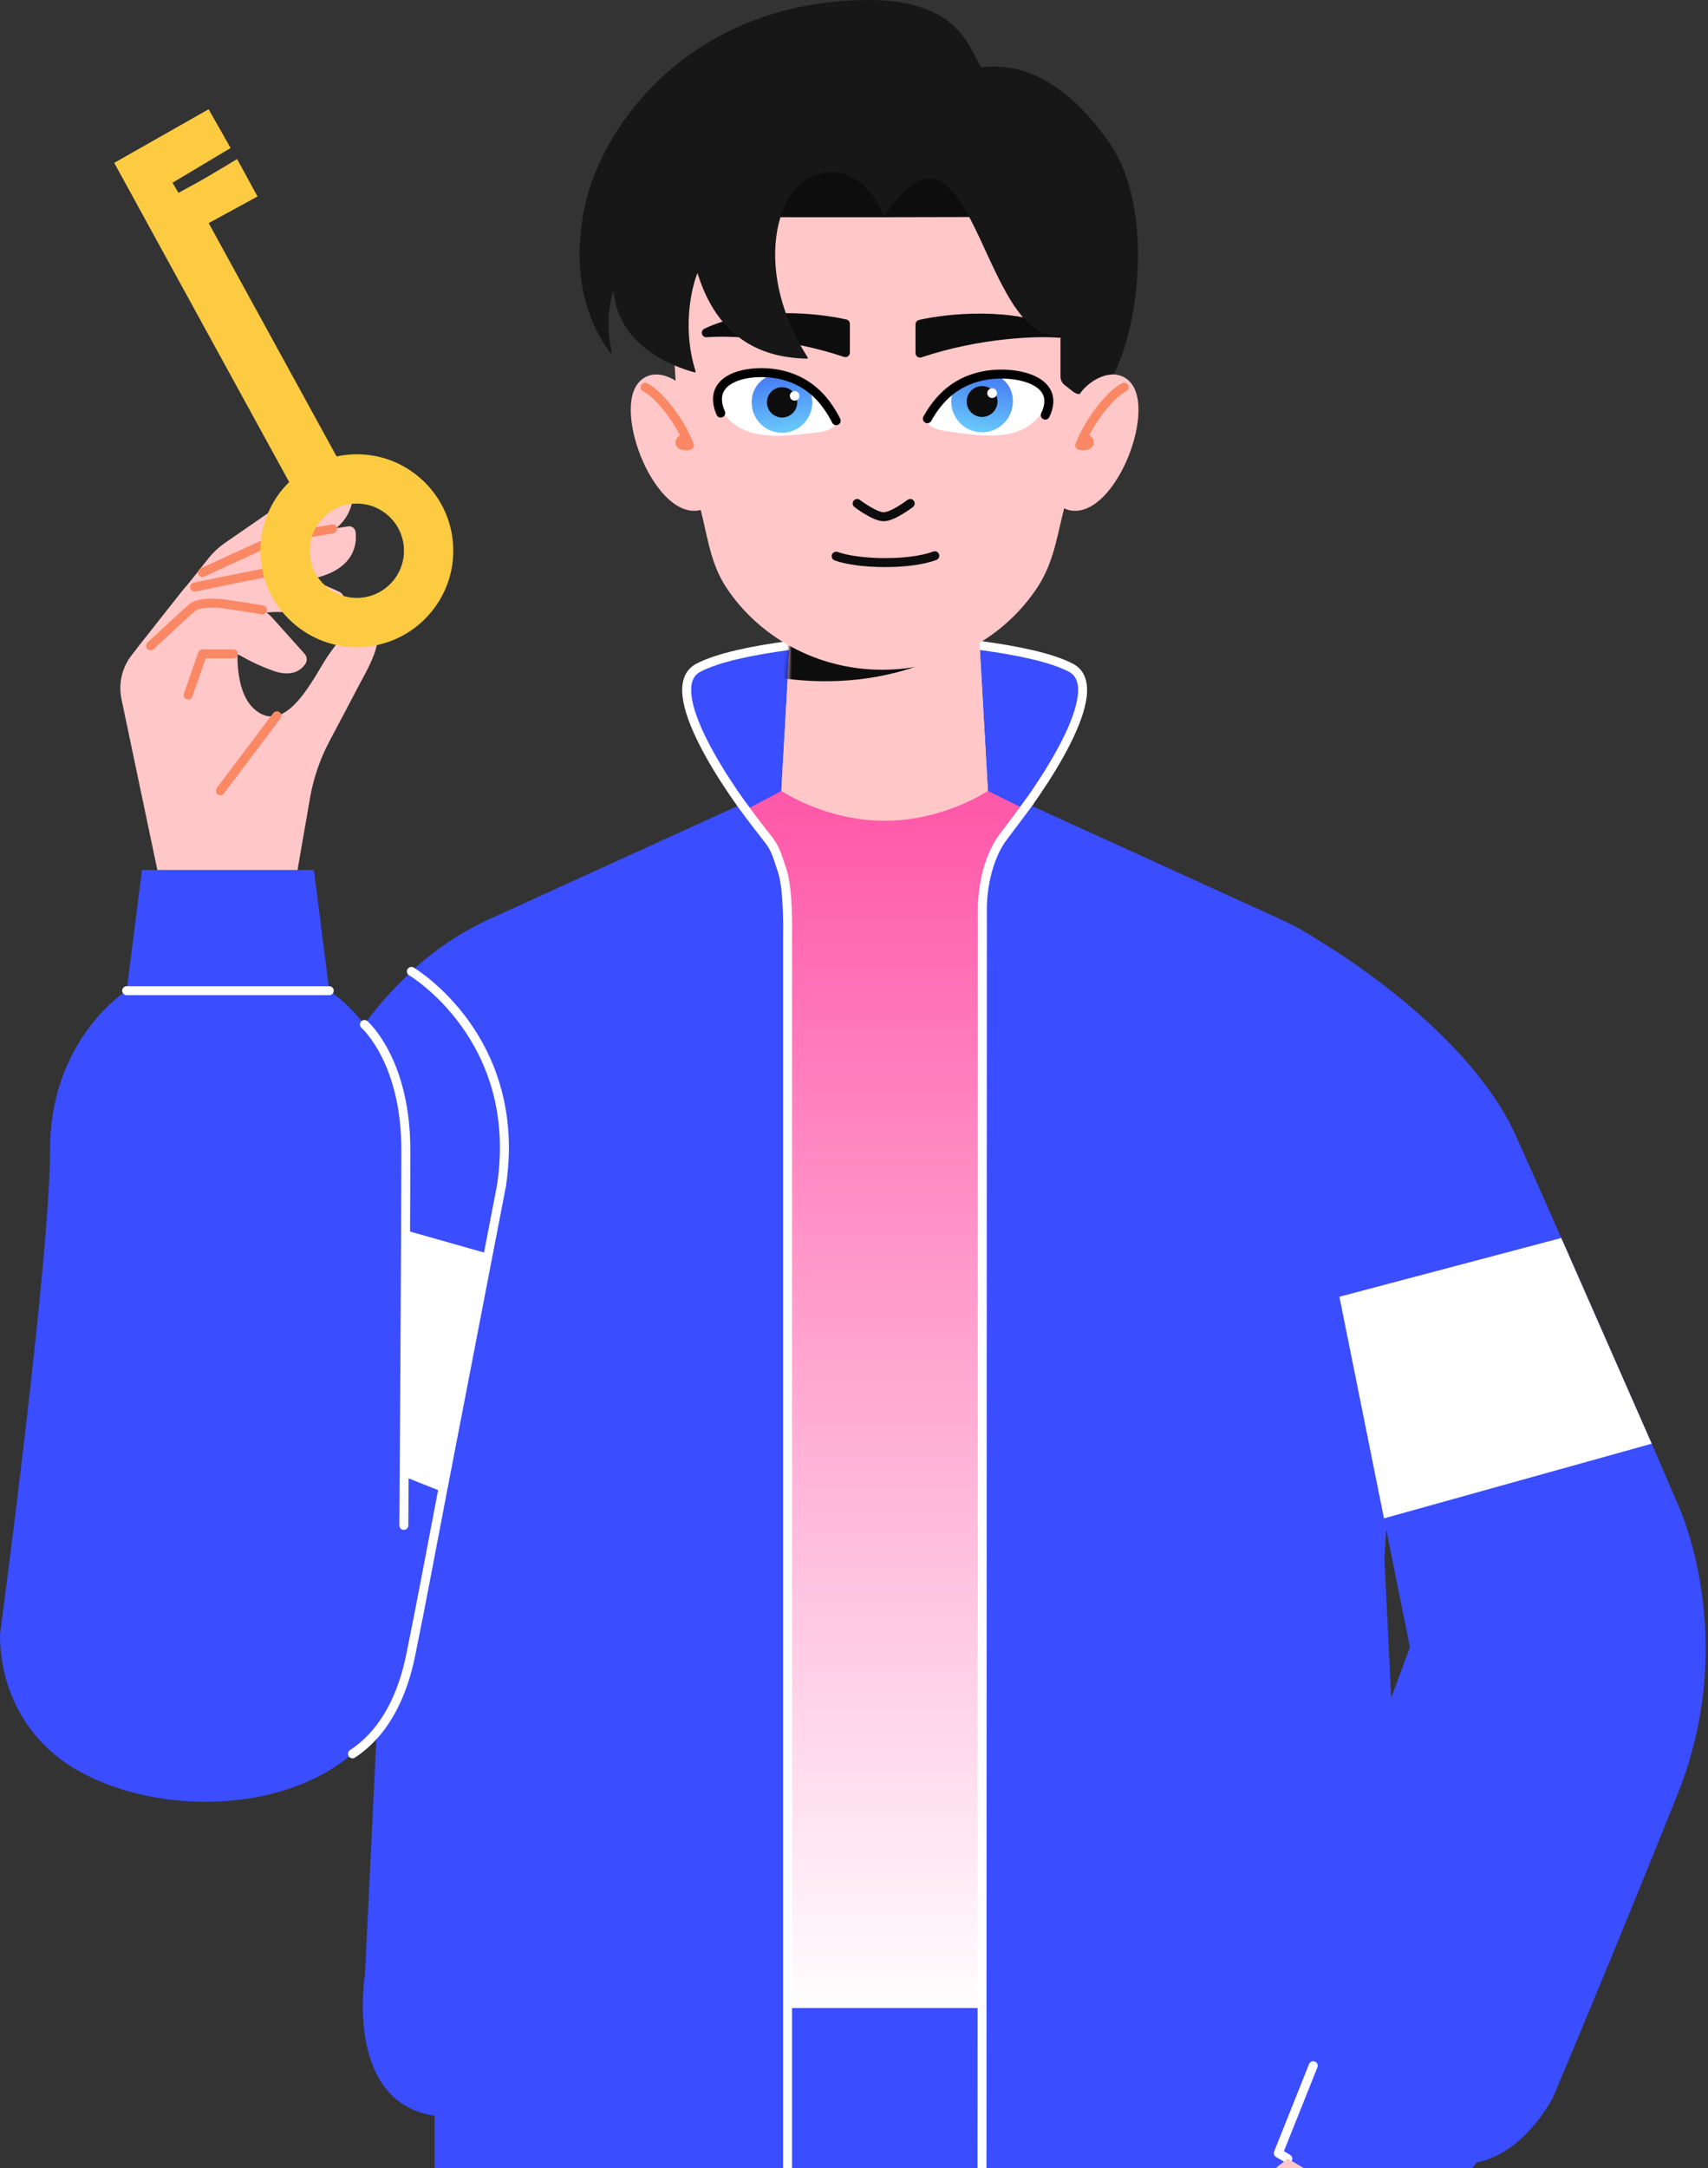<?xml version="1.0" encoding="UTF-8"?> <svg xmlns="http://www.w3.org/2000/svg" width="398" height="505" viewBox="0 0 398 505" fill="none"><rect x="0" y="0" width="398" height="505" fill="#333333" stroke="none"/><path d="M178.469 194.803C169.446 183.705 153.664 160.311 162.727 155.537C171.792 150.764 195.276 148.878 205.884 148.531V148.591L206.395 148.531C217.003 148.878 240.487 150.761 249.549 155.537C258.611 160.311 242.833 183.702 233.809 194.803L206.138 194.749L178.469 194.803Z" fill="#3A4DFF" stroke="white" stroke-width="2.092" stroke-linecap="round" stroke-linejoin="round"></path><path d="M227.434 135.382C226.893 125.838 217.517 118.336 206.135 118.336C194.754 118.336 185.377 125.838 184.836 135.382L181.465 194.804H230.806L227.434 135.382Z" fill="#FFC7C8"></path><path d="M227.434 135.374C226.893 125.83 217.517 118.328 206.135 118.328C194.754 118.328 185.377 125.83 184.836 135.374L181.465 194.797H230.806L227.434 135.374Z" fill="#FFC7C8"></path><mask id="mask0_2994_433" style="mask-type:luminance" maskUnits="userSpaceOnUse" x="181" y="118" width="50" height="77"><path d="M227.43 135.382C226.889 125.838 217.513 118.336 206.131 118.336C194.75 118.336 185.373 125.838 184.832 135.382L181.461 194.804H230.802L227.43 135.382Z" fill="white"></path></mask><g mask="url(#mask0_2994_433)"><path d="M239.038 136.158C220.068 162.494 187.527 160.399 173.629 156.059L181.532 129.445L239.038 136.158Z" fill="#0D0D0D"></path></g><path d="M205.586 29.766C197.13 29.766 189.664 30.919 183.256 33.385C154.583 44.408 154.449 85.736 163.487 115.556C165.735 122.972 166.064 130.077 170.042 136.165C177.296 147.257 190.474 154.959 205.586 154.959C220.698 154.959 233.658 147.257 240.912 136.165C245.055 129.829 245.437 122.972 247.682 115.556C256.723 85.736 256.586 44.408 227.916 33.385C221.508 30.922 214.039 29.766 205.586 29.766Z" fill="#FFC7C8" stroke="#FFC7C8" stroke-width="2.092" stroke-linecap="round" stroke-linejoin="round"></path><path d="M214.383 82.247C228.371 77.569 241.818 77.211 246.792 77.617C235.99 72.452 220.683 74.084 214.383 75.546V82.247Z" fill="#0D0D0D" stroke="#0D0D0D" stroke-width="2.092" stroke-linecap="round" stroke-linejoin="round"></path><path d="M196.994 82.139C183.006 77.461 169.559 77.102 164.582 77.509C175.387 72.341 190.693 73.976 196.994 75.438V82.139Z" fill="#0D0D0D" stroke="#0D0D0D" stroke-width="2.092" stroke-linecap="round" stroke-linejoin="round"></path><path d="M236.328 50.528C236.328 50.528 178.08 50.696 176.681 50.528C175.441 45.041 172.775 33.841 172.03 32.953C171.283 32.063 199.14 30.664 213.164 30.078L236.328 50.531V50.528Z" fill="#0D0D0D"></path><path d="M188.385 41.506C197.89 36.816 204.232 45.194 205.948 50.619C226.527 19.065 228.553 80.365 247.114 78.099V87.715C247.114 88.483 247.47 89.209 248.077 89.684L250.106 91.268C250.994 91.962 252.237 91.974 253.137 91.298L256.299 88.934L259.743 86.803C266.001 73.873 268.294 47.403 258.619 33.427C248.944 19.451 238.506 14.384 228.655 15.7C225.884 11.724 223.926 -0.351 201.357 0.008C161.273 0.644 140.769 28.564 136.471 47.227C135.478 51.54 131.844 68.29 142.257 82.251C142.368 82.397 142.601 82.293 142.562 82.113C141.226 75.938 141.758 72.124 142.873 67.901C142.888 67.838 142.981 67.853 142.987 67.916C144.176 81.841 159.617 86.175 161.9 86.74C162.029 86.773 162.128 86.648 162.089 86.522C159.321 77.782 160.535 68.873 162.462 63.737C162.48 63.687 162.555 63.693 162.57 63.746C167.908 80.819 179.974 83.366 188.068 83.542C188.206 83.545 188.284 83.39 188.212 83.273C175.629 63.415 180.856 45.224 188.385 41.512V41.506Z" fill="#171717"></path><path d="M194.844 129.544C199.835 131.397 211.776 131.723 217.826 129.445" stroke="#0D0D0D" stroke-width="2.092" stroke-linecap="round" stroke-linejoin="round"></path><path d="M220.452 100.411C214.75 99.652 215.918 97.174 216.633 96.116C223.881 82.137 236.643 88.112 240.212 88.27C243.781 88.428 246.205 91.952 242.887 95.931C237.836 103.675 227.195 101.311 220.452 100.414V100.411Z" fill="white"></path><path d="M235.9 94.841C235.167 98.741 231.413 101.309 227.513 100.576C223.612 99.844 221.045 96.09 221.777 92.19C222.509 88.289 226.709 87.856 230.361 86.812C234.259 87.545 236.632 90.937 235.9 94.838V94.841Z" fill="url(#paint0_linear_2994_433)"></path><path d="M232.373 94.185C232.739 92.235 231.455 90.357 229.505 89.991C227.555 89.625 225.677 90.909 225.311 92.86C224.945 94.81 226.229 96.687 228.179 97.053C230.13 97.419 232.007 96.135 232.373 94.185Z" fill="#0D0D0D"></path><path d="M231.191 92.711C231.817 92.711 232.324 92.204 232.324 91.578C232.324 90.953 231.817 90.445 231.191 90.445C230.566 90.445 230.059 90.953 230.059 91.578C230.059 92.204 230.566 92.711 231.191 92.711Z" fill="white"></path><path d="M216.094 97.521C218.781 92.7 222.906 88.468 230.058 87.371C236.813 86.334 247.477 88.551 243.571 96.693" stroke="black" stroke-width="2.092" stroke-linecap="round"></path><path d="M190.279 100.735C195.898 100.141 194.816 97.675 194.143 96.614C187.388 82.679 174.698 88.215 171.189 88.278C167.68 88.337 165.205 91.739 168.361 95.738C173.119 103.485 183.631 101.441 190.279 100.738V100.735Z" fill="white"></path><path d="M175.248 94.862C175.867 98.714 179.486 101.338 183.336 100.723C187.183 100.107 189.804 96.484 189.188 92.629C188.569 88.776 184.457 88.238 180.897 87.117C177.047 87.733 174.632 91.009 175.248 94.862Z" fill="url(#paint1_linear_2994_433)"></path><path d="M182.794 97.208C184.719 96.899 186.03 95.088 185.721 93.161C185.413 91.234 183.602 89.922 181.677 90.231C179.752 90.539 178.442 92.351 178.75 94.278C179.059 96.204 180.869 97.516 182.794 97.208Z" fill="#0D0D0D"></path><path d="M185.341 93.307C185.947 93.21 186.36 92.638 186.263 92.03C186.165 91.422 185.595 91.008 184.988 91.105C184.382 91.203 183.97 91.774 184.067 92.382C184.164 92.99 184.735 93.404 185.341 93.307Z" fill="white"></path><path d="M194.85 97.99C192.31 92.978 188.352 88.521 181.364 87.155C174.768 85.867 164.274 87.768 167.941 96.212" stroke="black" stroke-width="2.092" stroke-linecap="round"></path><path d="M263.169 89.017C259.382 85.063 253.168 89.068 251.369 92.439C248.27 104.577 243.173 116.94 248.82 118.587C259.224 121.623 269.578 95.706 263.169 89.017Z" fill="#FFC7C8" stroke="#FFC7C8" stroke-width="0.299" stroke-linecap="round" stroke-linejoin="round"></path><path d="M251.613 103.74C251.864 103.073 252.154 102.404 252.474 101.734C252.884 101.938 253.221 102.183 253.499 102.452C254.533 103.441 252.982 104.158 251.613 103.743V103.74Z" fill="#FF78F0"></path><path d="M261.949 90.211C259.325 91.436 254.97 96.523 252.474 101.733M252.474 101.733C252.154 102.403 251.864 103.075 251.613 103.739C252.982 104.154 254.533 103.44 253.499 102.448C253.221 102.179 252.884 101.936 252.474 101.73V101.733Z" stroke="#FB8864" stroke-width="2.092" stroke-linecap="round" stroke-linejoin="round"></path><path d="M199.738 117.273C199.738 117.273 203.782 120.364 205.916 120.364C208.05 120.364 212.097 117.273 212.097 117.273" stroke="#0D0D0D" stroke-width="2.092" stroke-linecap="round" stroke-linejoin="round"></path><path d="M149.102 89.017C152.892 85.063 159.106 89.068 160.903 92.439C164.005 104.577 169.098 116.94 163.455 118.587C153.051 121.623 142.697 95.706 149.102 89.017Z" fill="#FFC7C8" stroke="#FFC7C8" stroke-width="0.299" stroke-linecap="round" stroke-linejoin="round"></path><path d="M160.658 103.74C160.407 103.073 160.117 102.404 159.795 101.734C159.388 101.941 159.05 102.183 158.769 102.452C157.738 103.441 159.286 104.158 160.658 103.743V103.74Z" fill="#FF78F0"></path><path d="M150.32 90.211C152.945 91.436 157.302 96.523 159.795 101.733M159.795 101.733C160.118 102.403 160.408 103.075 160.659 103.739C159.287 104.154 157.739 103.44 158.77 102.448C159.051 102.179 159.389 101.936 159.795 101.73V101.733Z" stroke="#FB8864" stroke-width="2.092" stroke-linecap="round" stroke-linejoin="round"></path><path d="M182.065 184.23C182.065 184.23 192.308 191.179 206.134 191.179C219.961 191.179 230.204 184.23 230.204 184.23L244.258 191.179L233.916 210.795V470.344H179.204V209.794L169.445 190.958L182.065 184.227V184.23Z" fill="url(#paint2_linear_2994_433)"></path><path d="M94.57 646.004L113.795 467.727H300.516L318.652 646.004H217.83L211.554 556.865L200.106 646.004H94.57Z" fill="#3A4DFF"></path><path d="M31.77 151.202L48.612 130.011C49.685 128.66 50.952 127.476 52.369 126.496L62.774 119.304C63.694 118.668 64.707 118.18 65.777 117.858L79.03 113.855C80.734 113.341 82.384 114.782 82.115 116.54C81.652 119.594 79.631 123.821 72.47 126.008C60.469 129.673 51.335 146.273 51.335 146.273" fill="#FFC7C8"></path><path d="M37.457 206.408L28.311 162.851C27.548 159.228 28.433 155.456 30.723 152.545L42.338 137.789C44.31 135.281 46.848 133.276 49.741 131.93L60.423 126.969C63.164 125.696 66.073 124.826 69.061 124.386L81.155 122.602C81.989 122.48 82.757 123.068 82.858 123.908C83.184 126.595 82.721 132.143 74.098 134.483C64.252 137.155 58.352 141.023 56.798 142.126C56.529 142.317 56.347 142.601 56.284 142.921C55.71 145.823 53.151 160.717 59.841 165.654C67.265 171.133 73.521 156.816 76.668 152.399C79.816 147.981 83.172 143.56 86.708 146.035C90.244 148.51 85.471 156.087 83.172 160.517C81.899 162.97 79.053 168.35 76.767 172.66C74.567 176.809 73.04 181.278 72.236 185.904L68.676 206.408H37.454H37.457Z" fill="#FFC7C8"></path><path d="M172.779 187.32L114.239 213.99C107.487 217.066 101.27 221.206 95.857 226.281C86.752 234.82 75.344 248.752 75.344 264.957C75.344 279.149 87.201 315.646 89.744 362.94L85.04 460.002C85.04 460.002 80.105 489.688 101.258 492.794V513.839H183.522V214.92C183.522 198.795 178.467 194.808 178.467 194.808L172.779 187.32Z" fill="#3A4DFF"></path><path d="M94.569 380.696V267.793C94.569 241.909 76.719 230.754 76.719 230.754L73.151 202.641H33.081L29.513 230.754C29.513 230.754 11.663 241.912 11.663 267.793C11.663 293.674 0 380.607 0 380.696C0 393.45 6.038 405.065 17.1 411.778C38.754 424.92 78.193 422.649 90.809 397.551C93.472 392.254 94.572 386.57 94.572 380.696H94.569Z" fill="#3A4DFF"></path><path d="M29.516 230.758H76.723" stroke="white" stroke-width="2.092" stroke-linecap="round" stroke-linejoin="round"></path><path d="M84.914 238.625C84.914 238.625 94.565 246.997 94.565 267.803C94.565 288.609 94.102 355.309 94.102 355.309" fill="#3A4DFF"></path><path d="M84.914 238.625C84.914 238.625 94.565 246.997 94.565 267.803C94.565 288.609 94.102 355.309 94.102 355.309" stroke="white" stroke-width="2.092" stroke-linecap="round" stroke-linejoin="round"></path><path d="M116.852 276.195C110.348 309.856 109.583 313.808 103.079 347.472C100.631 360.145 98.294 372.836 95.711 385.482C93.9 394.356 90.056 403.287 82.144 408.515" fill="#3A4DFF"></path><path d="M116.852 276.195C110.348 309.856 109.583 313.808 103.079 347.472C100.631 360.145 98.294 372.836 95.711 385.482C93.9 394.356 90.056 403.287 82.144 408.515" stroke="white" stroke-width="2.092" stroke-linecap="round" stroke-linejoin="round"></path><path d="M94.57 286.586L113.795 292.026L103.08 347.479L94.57 344.099V286.586Z" fill="white"></path><path d="M64.51 166.719L51.344 184.192" stroke="#FB8864" stroke-width="2.092" stroke-linecap="round" stroke-linejoin="round"></path><path d="M47.188 133.343L64.511 125.402L77.492 123.211" stroke="#FB8864" stroke-width="2.092" stroke-linecap="round" stroke-linejoin="round"></path><path d="M172.777 187.32C172.777 187.32 176.253 192.055 178.465 194.808C180.677 197.56 180.799 198.376 182.285 202.851C183.77 207.325 183.519 217.739 183.519 217.739V513.839H108.82" fill="#3A4DFF"></path><path d="M172.777 187.32C172.777 187.32 176.253 192.055 178.465 194.808C180.677 197.56 180.799 198.376 182.285 202.851C183.77 207.325 183.519 217.739 183.519 217.739V513.839H108.82" stroke="white" stroke-width="2.092" stroke-linecap="round" stroke-linejoin="round"></path><path d="M239.566 187.32L298.107 213.99C304.859 217.066 311.076 221.206 316.489 226.281C325.593 234.82 337.002 248.752 337.002 264.957C337.002 279.149 325.145 315.646 322.601 362.94L327.306 460.002C327.306 460.002 332.241 489.688 311.088 492.794V513.839H228.824V214.92C228.824 198.795 233.878 194.808 233.878 194.808L239.566 187.32Z" fill="#3A4DFF"></path><path d="M239.918 186.711C239.918 186.711 238.896 188.193 233.875 194.802C228.856 201.41 228.916 211.199 228.916 211.199L228.82 513.833H285.962" stroke="white" stroke-width="2.092" stroke-linecap="round" stroke-linejoin="round"></path><path d="M330.272 520.577L297.875 501.517L306.011 481.156L344.134 503.684L330.272 520.577Z" fill="#3A4DFF"></path><path d="M308.018 219.523C308.018 219.523 341.835 239.28 353.231 264.545C355.634 269.872 360.306 280.408 363.815 288.355L384.89 336.268L390.922 350.268C390.922 350.268 405.651 381.077 390.922 417.898C376.192 454.718 361.896 488.511 361.896 488.511C361.896 488.511 355.398 501.507 344.136 503.674C332.874 505.841 306.015 481.146 306.015 481.146C306.015 481.146 296.05 475.082 303.848 452.121C311.647 429.16 328.54 383.675 328.54 383.675L311.091 296.951" fill="#3A4DFF"></path><path d="M306.011 481.156L297.875 501.517L300.087 502.817" fill="#3A4DFF"></path><path d="M306.011 481.156L297.875 501.517L300.087 502.817" stroke="white" stroke-width="2.092" stroke-linecap="round" stroke-linejoin="round"></path><path d="M300.084 502.805L281.325 517.447C279.858 518.595 278.626 520.015 277.7 521.632L268.87 537.034C268.09 538.394 268.691 540.154 270.159 540.698C272.559 541.592 276.531 541.41 281.257 534.75C290.31 521.994 293.036 522.971 293.036 522.971L321.003 535.557L328.165 519.327L300.084 502.805Z" fill="#FFC7C8"></path><path d="M322.496 353.667L384.887 336.272L363.812 288.359L312.109 302.043L322.496 353.667Z" fill="white"></path><path d="M95.859 226.273C95.859 226.273 122.066 241.765 116.851 276.194L95.859 226.273Z" fill="#3A4DFF"></path><path d="M95.859 226.273C95.859 226.273 122.066 241.765 116.851 276.194" stroke="white" stroke-width="2.092" stroke-linecap="round" stroke-linejoin="round"></path><path d="M83.154 108.804C80.981 108.804 78.894 109.166 76.943 109.824L44.57 50.781L55.954 44.576L52.807 38.801L41.407 45.012L39.536 41.599L50.739 35.241L47.493 29.523L30.656 39.082L71.156 112.947C66.604 116.513 63.678 122.054 63.678 128.286C63.678 139.043 72.4 147.765 83.157 147.765C93.914 147.765 102.635 139.043 102.635 128.286C102.635 117.529 93.914 108.807 83.157 108.807L83.154 108.804ZM83.154 142.256C75.436 142.256 69.183 136.001 69.183 128.286C69.183 120.572 75.439 114.316 83.154 114.316C90.868 114.316 97.124 120.572 97.124 128.286C97.124 136.001 90.868 142.256 83.154 142.256Z" fill="#FCCB41"></path><path d="M47.183 136.36C47.183 136.36 61.237 132.914 64.949 132.914C68.661 132.914 74.761 135.963 78.737 137.687C82.712 139.412 77.807 144.317 70.915 143.124C64.019 141.932 58.642 142.646 55.961 144.741C53.28 146.836 47.18 151.212 47.18 151.212" fill="#FFC7C8"></path><path d="M41.883 148.287L51.059 142.327C55.058 139.73 60.354 140.433 63.535 143.986L70.977 152.293C71.575 152.962 71.644 153.954 71.129 154.69C70.152 156.085 68.003 157.789 63.675 156.244C60.369 155.063 57.921 153.817 56.292 152.86C54.663 151.904 52.76 152.152 51.414 153.363L45.066 159.062" fill="#FFC7C8"></path><path d="M72.478 134.939C72.478 134.939 66.856 132.748 64.952 132.907C63.048 133.065 45.348 136.744 45.348 136.744" stroke="#FB8864" stroke-width="2.092" stroke-linecap="round" stroke-linejoin="round"></path><path d="M61.16 142.063C61.16 142.063 57.558 141.444 52.944 140.771C48.332 140.099 45.824 140.73 44.921 141.417C44.019 142.104 35.094 150.429 35.094 150.429" stroke="#FB8864" stroke-width="2.092" stroke-linecap="round" stroke-linejoin="round"></path><path d="M54.381 152.305H47.186L43.848 161.875" stroke="#FB8864" stroke-width="2.092" stroke-linecap="round" stroke-linejoin="round"></path><path d="M53.739 34.474L40.2 42.568L41.733 45.134L55.255 37.051L60.006 45.767L48.63 51.966L78.43 106.313C79.981 105.979 81.562 105.812 83.155 105.812C95.544 105.812 105.623 115.89 105.623 128.279C105.623 140.668 95.544 150.747 83.155 150.747L83.152 150.75C70.763 150.75 60.685 140.671 60.685 128.282C60.685 122.194 63.097 116.491 67.383 112.282L26.617 37.933L48.612 25.445L53.739 34.474ZM83.152 117.301C77.097 117.301 72.171 122.227 72.171 128.282C72.171 134.338 77.097 139.264 83.152 139.264C89.208 139.264 94.134 134.338 94.134 128.282C94.134 122.227 89.208 117.301 83.152 117.301Z" fill="#FCCB41"></path><defs><linearGradient id="paint0_linear_2994_433" x1="227.513" y1="100.576" x2="230.164" y2="86.454" gradientUnits="userSpaceOnUse"><stop stop-color="#69CAFA"></stop><stop offset="1" stop-color="#4578F4"></stop></linearGradient><linearGradient id="paint1_linear_2994_433" x1="183.336" y1="100.723" x2="181.1" y2="86.767" gradientUnits="userSpaceOnUse"><stop stop-color="#69CAFA"></stop><stop offset="1" stop-color="#4578F4"></stop></linearGradient><linearGradient id="paint2_linear_2994_433" x1="206.852" y1="184.23" x2="206.852" y2="470.347" gradientUnits="userSpaceOnUse"><stop stop-color="#FF57A8"></stop><stop offset="1" stop-color="white"></stop></linearGradient></defs></svg> 